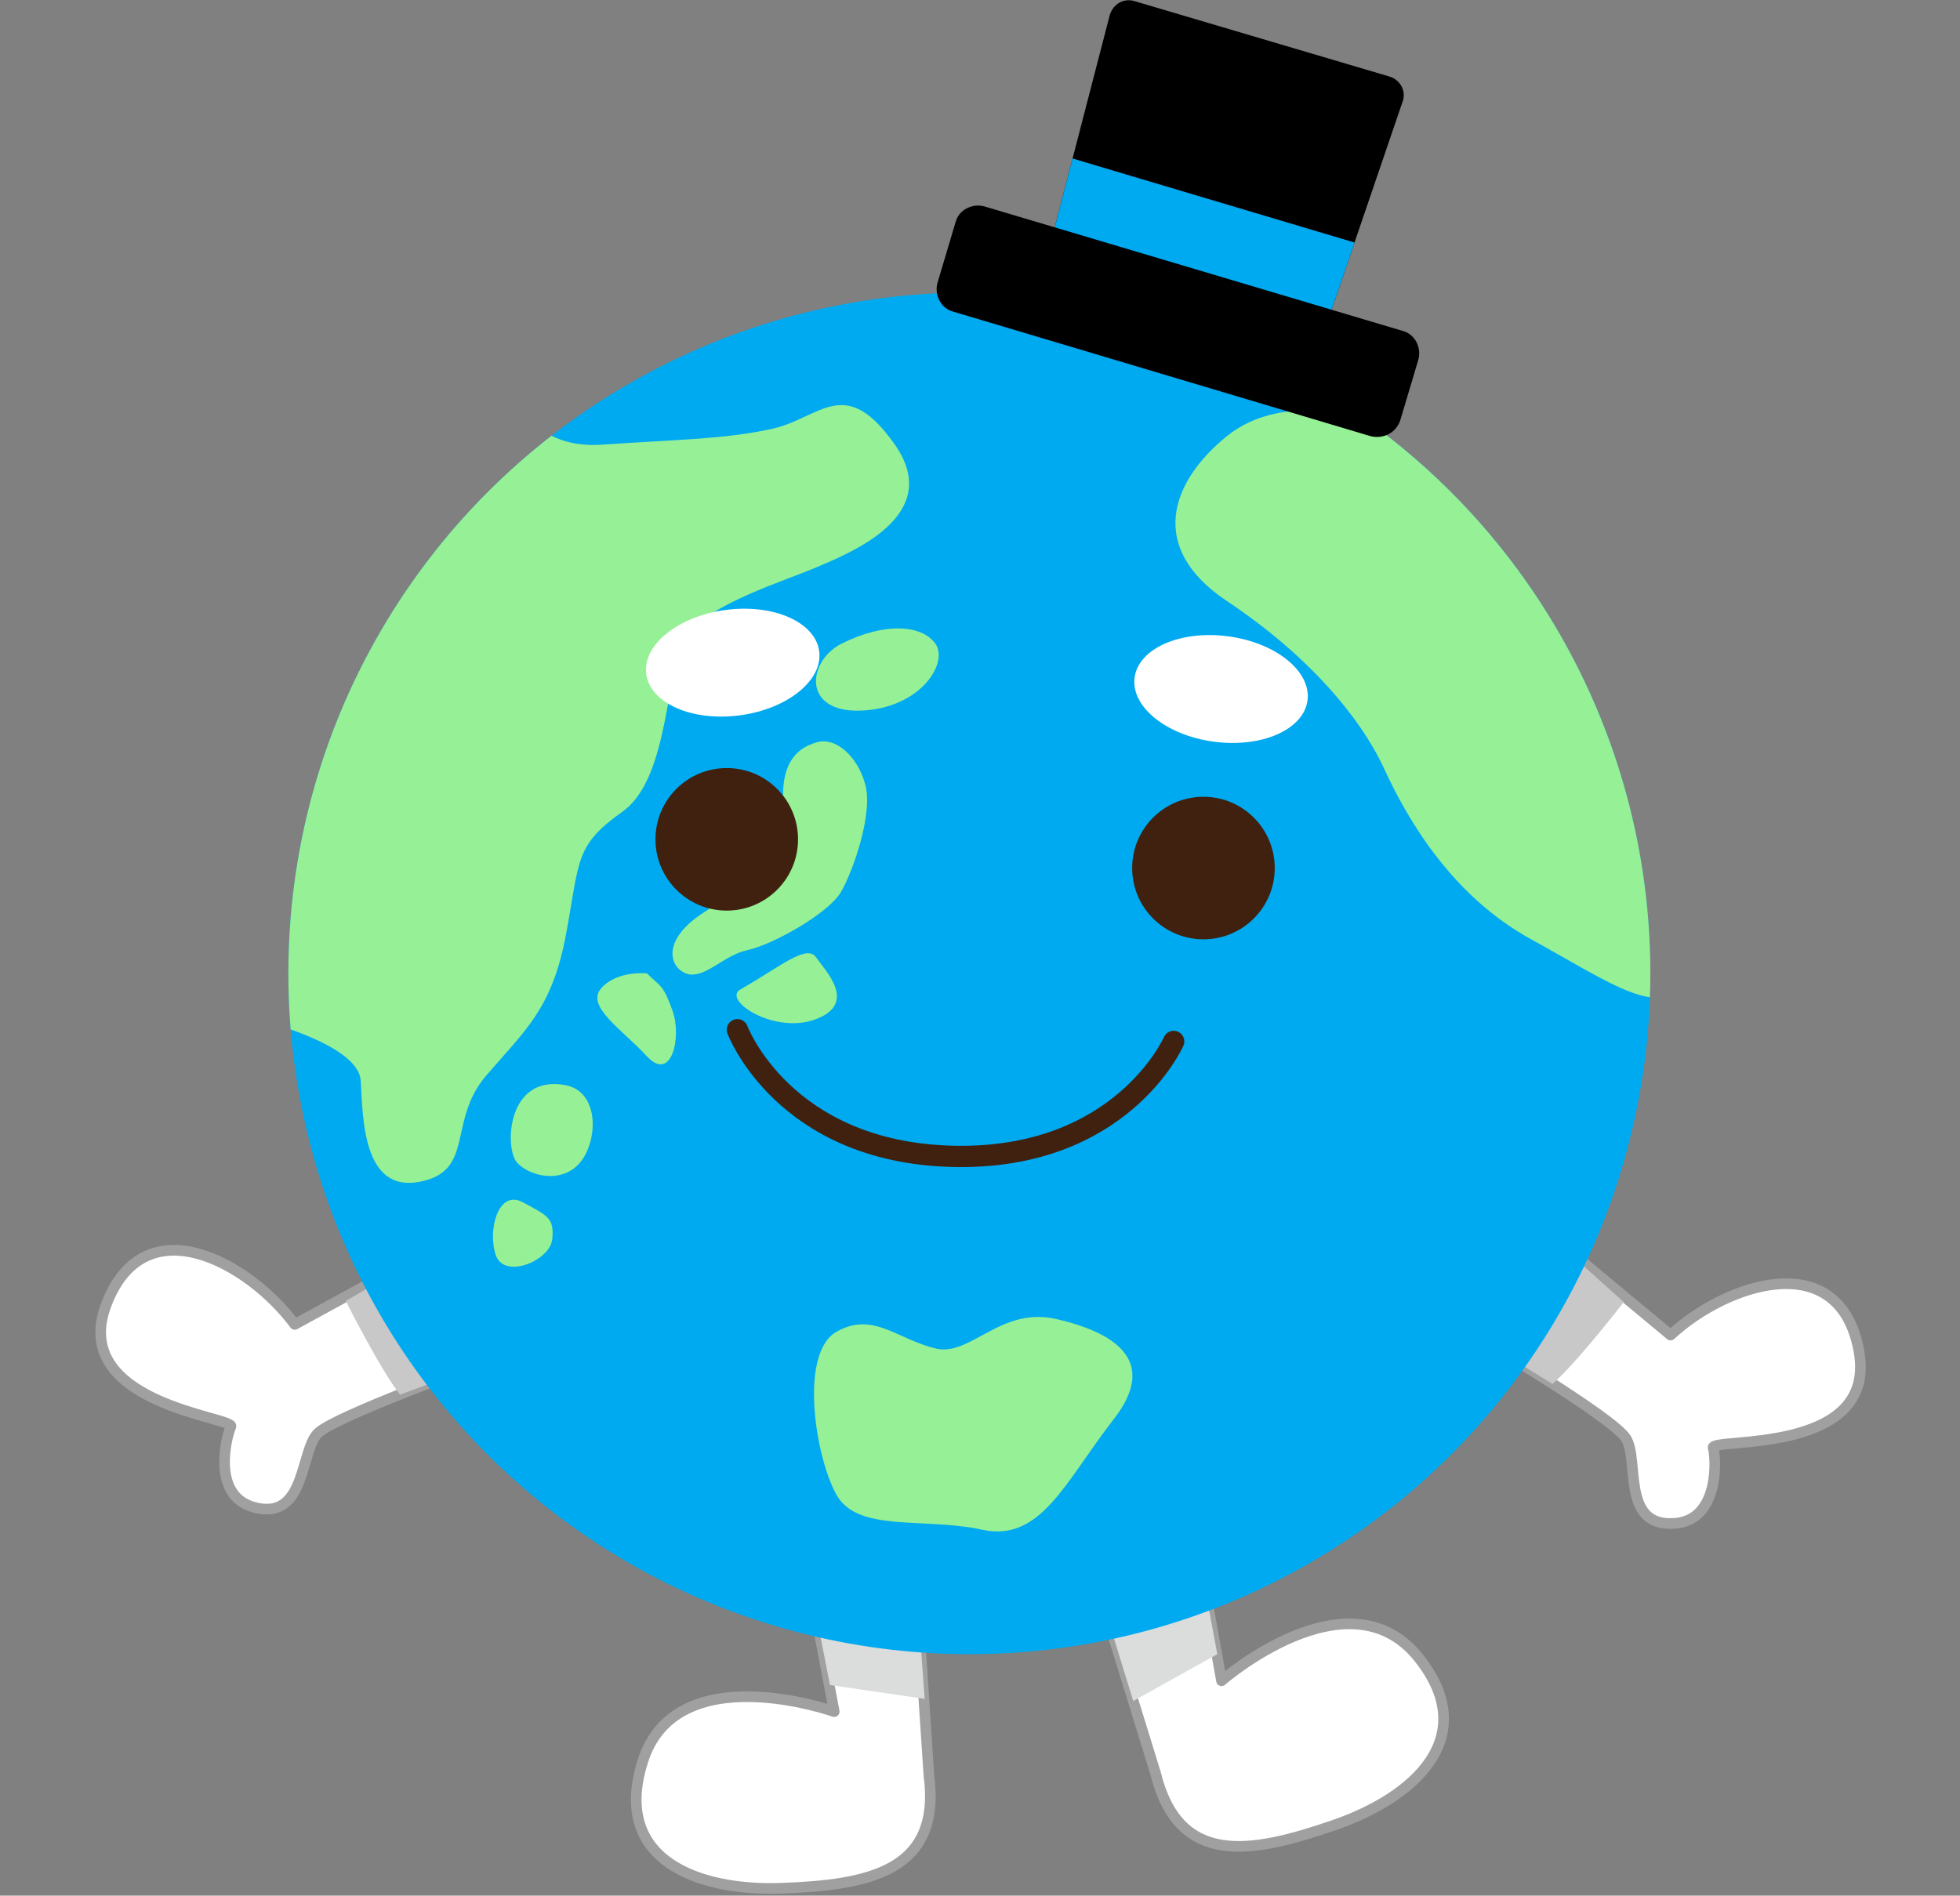 <?xml version="1.0" encoding="utf-8"?>
<!-- Generator: Adobe Illustrator 22.1.0, SVG Export Plug-In . SVG Version: 6.00 Build 0)  -->
<svg version="1.1" id="レイヤー_1" xmlns="http://www.w3.org/2000/svg" xmlns:xlink="http://www.w3.org/1999/xlink" x="0px"
	 y="0px" viewBox="0 0 184.2 178.2" style="enable-background:new 0 0 184.2 178.2;" xml:space="preserve">
<rect x="0" y="0" width="184.2" height="178.2" fill="#808080" stroke="none"/>
<style type="text/css">
	.st0{fill:#FFFFFF;stroke:#A0A0A0;stroke-linecap:round;stroke-linejoin:round;stroke-miterlimit:10;}
	.st1{fill:#DBDCDC;}
	.st2{fill:#C8C8C8;}
	.st3{fill:#00AAF0;}
	.st4{clip-path:url(#SVGID_2_);fill:#96F096;}
	.st5{fill:#40210F;}
	.st6{fill:none;stroke:#40210F;stroke-width:2;stroke-linecap:round;stroke-linejoin:round;stroke-miterlimit:10;}
	.st7{fill:#FFFFFF;}
</style>
<g>
	<g>
		<path class="st0" d="M76.1,148.7l2.3,12.2c0,0-14.9-5.3-18,4.7c-2.9,9.2,5.1,12.2,13.1,11.9s15-1.5,13.8-10.6l-1.1-16.6
			L76.1,148.7z"/>
		<polygon class="st1" points="78,158.4 86.9,159.7 86.2,150.2 76.1,148.7 		"/>
	</g>
	<g>
		<path class="st0" d="M112.6,145.8l2.2,12.2c0,0,11.9-10.4,18.5-2.2c6,7.5-0.4,13.2-8,15.8c-7.6,2.6-14.5,4-16.7-4.9l-4.9-15.9
			L112.6,145.8z"/>
		<polygon class="st1" points="114.4,155.5 106.5,159.9 103.7,150.8 112.6,145.8 		"/>
	</g>
	<g>
		<path class="st0" d="M44.9,128.3c0,0-13.3,4.8-15,6.4s-1.1,8.3-6,7c-4.1-1.1-2.6-6.7-2.2-7.6c0.4-0.9-15.3-2.1-11.7-11.5
			s13.4-3.9,17.7,1.9l12.8-7L44.9,128.3z"/>
		<path class="st2" d="M32.5,122.3c0,0,3.2,6.4,5.1,8.8l7.3-2.7l-4.4-10.8L32.5,122.3z"/>
	</g>
	<g>
		<path class="st0" d="M139.3,126c0,0,12.2,7.2,13.5,9.2s-0.5,8.4,4.6,8c4.2-0.3,3.9-6.1,3.6-7.1s15.5,0.8,13.7-9.1
			c-1.8-9.9-12.4-6.4-17.7-1.5l-11.2-9.3L139.3,126z"/>
		<path class="st2" d="M152.6,122.4c0,0-4.4,5.7-6.7,7.7l-6.6-4.1l6.4-9.8L152.6,122.4z"/>
	</g>
	<g>
		<circle class="st3" cx="91.1" cy="91.5" r="64"/>
		<g>
			<defs>
				<circle id="SVGID_1_" cx="91.1" cy="91.5" r="64"/>
			</defs>
			<clipPath id="SVGID_2_">
				<use xlink:href="#SVGID_1_"  style="overflow:visible;"/>
			</clipPath>
			<path class="st4" d="M48.1,36.3c0,0,1.3,6,8.5,5.5s11.5-0.5,16-1.5s6.8-5.2,11.5,1.5S79.8,52,76.8,53.3s-10.3,3.5-12.3,6.5
				c-2,3-1.5,13.3-6,16.5s-4,4.5-5.3,11.5s-3.8,9-7.5,13.3s-1,9-6.3,10s-5.3-6-5.5-9.5s-9.8-5.8-9.8-5.8S17.1,53.5,48.1,36.3z"/>
			<path class="st4" d="M79.1,60.5c-3.2,1.6-3.8,6.5,1.8,6.3s8.3-4.5,7-6.3S83.1,58.5,79.1,60.5z"/>
			<path class="st4" d="M76.7,69.8c1.8-0.6,3.9,1.3,4.6,3.9c0.8,2.6-1.1,8.2-2.3,10.2s-6.4,4.9-8.7,5.4s-3.8,2.5-5.5,2.3
				c-1.7-0.3-3-3,1.3-5.8s8-5.3,7.8-7.5S72.5,71,76.7,69.8z"/>
			<path class="st4" d="M69.6,93c3.7-2.1,6.2-4.3,7.1-3s3.9,4.3,0,5.8S67.8,94,69.6,93z"/>
			<path class="st4" d="M60.8,91.5c1.3,1.3,1.5,1,2.4,3.5c0.9,2.5-0.1,6.8-2.4,4.3s-5.8-4.7-4.3-6.4S60.8,91.5,60.8,91.5z"/>
			<path class="st4" d="M53.1,102c3.3,0.6,3.1,5.3,1.4,7.3s-4.7,1.3-5.9,0S47.6,101,53.1,102z"/>
			<path class="st4" d="M49.1,113c2.4,1.3,3,1.5,2.8,3.5s-4.5,3.8-5.3,1.5S46.8,111.8,49.1,113z"/>
			<path class="st4" d="M88.1,126.8c3.2,0.6,6-4,11.2-2.8s9.8,3.8,5.3,9.5c-4.5,5.8-6.8,11.5-12.3,10.3s-11.7,0.3-13.7-3.3
				s-3.5-13.3,0-15.3S84.4,126,88.1,126.8z"/>
			<path class="st4" d="M135.1,43c-5.5-4.4-14.5-6.3-19.8-2s-7.5,10.5,0,15.5s12.5,10.8,14.8,15.8s6.5,12,13.8,16s13,8.2,14.3,3.2
				C159.3,86.5,150.3,55.3,135.1,43z"/>
		</g>
	</g>
	<circle class="st5" cx="68.3" cy="78.9" r="6.7"/>
	<circle class="st5" cx="113.1" cy="81.6" r="6.7"/>
	<path class="st6" d="M110.3,97.9c0,0-4.9,11.2-20.8,10.8c-15.9-0.4-20.2-11.9-20.2-11.9"/>
	<g>
		<path d="M124.6,30.7L98.7,23l5.6-21.6c0.3-1,1.3-1.6,2.3-1.3l24,7.1c1,0.3,1.6,1.4,1.2,2.4L124.6,30.7z"/>
		<polygon class="st3" points="100.8,14.9 98.7,23 124.6,30.7 127.3,22.8 		"/>
		<path d="M128.8,41L89.6,29.3c-1.2-0.3-1.8-1.6-1.5-2.7l1.7-5.7c0.3-1.2,1.6-1.8,2.7-1.5l39.3,11.7c1.2,0.3,1.8,1.6,1.5,2.7
			l-1.7,5.7C131.2,40.7,130,41.3,128.8,41z"/>
	</g>
	<ellipse transform="matrix(0.991 -0.131 0.131 0.991 -7.58 9.578)" class="st7" cx="68.9" cy="62.3" rx="8.2" ry="5"/>
	<ellipse transform="matrix(0.131 -0.991 0.991 0.131 35.498 170.048)" class="st7" cx="114.8" cy="64.8" rx="5" ry="8.2"/>
</g>
</svg>
